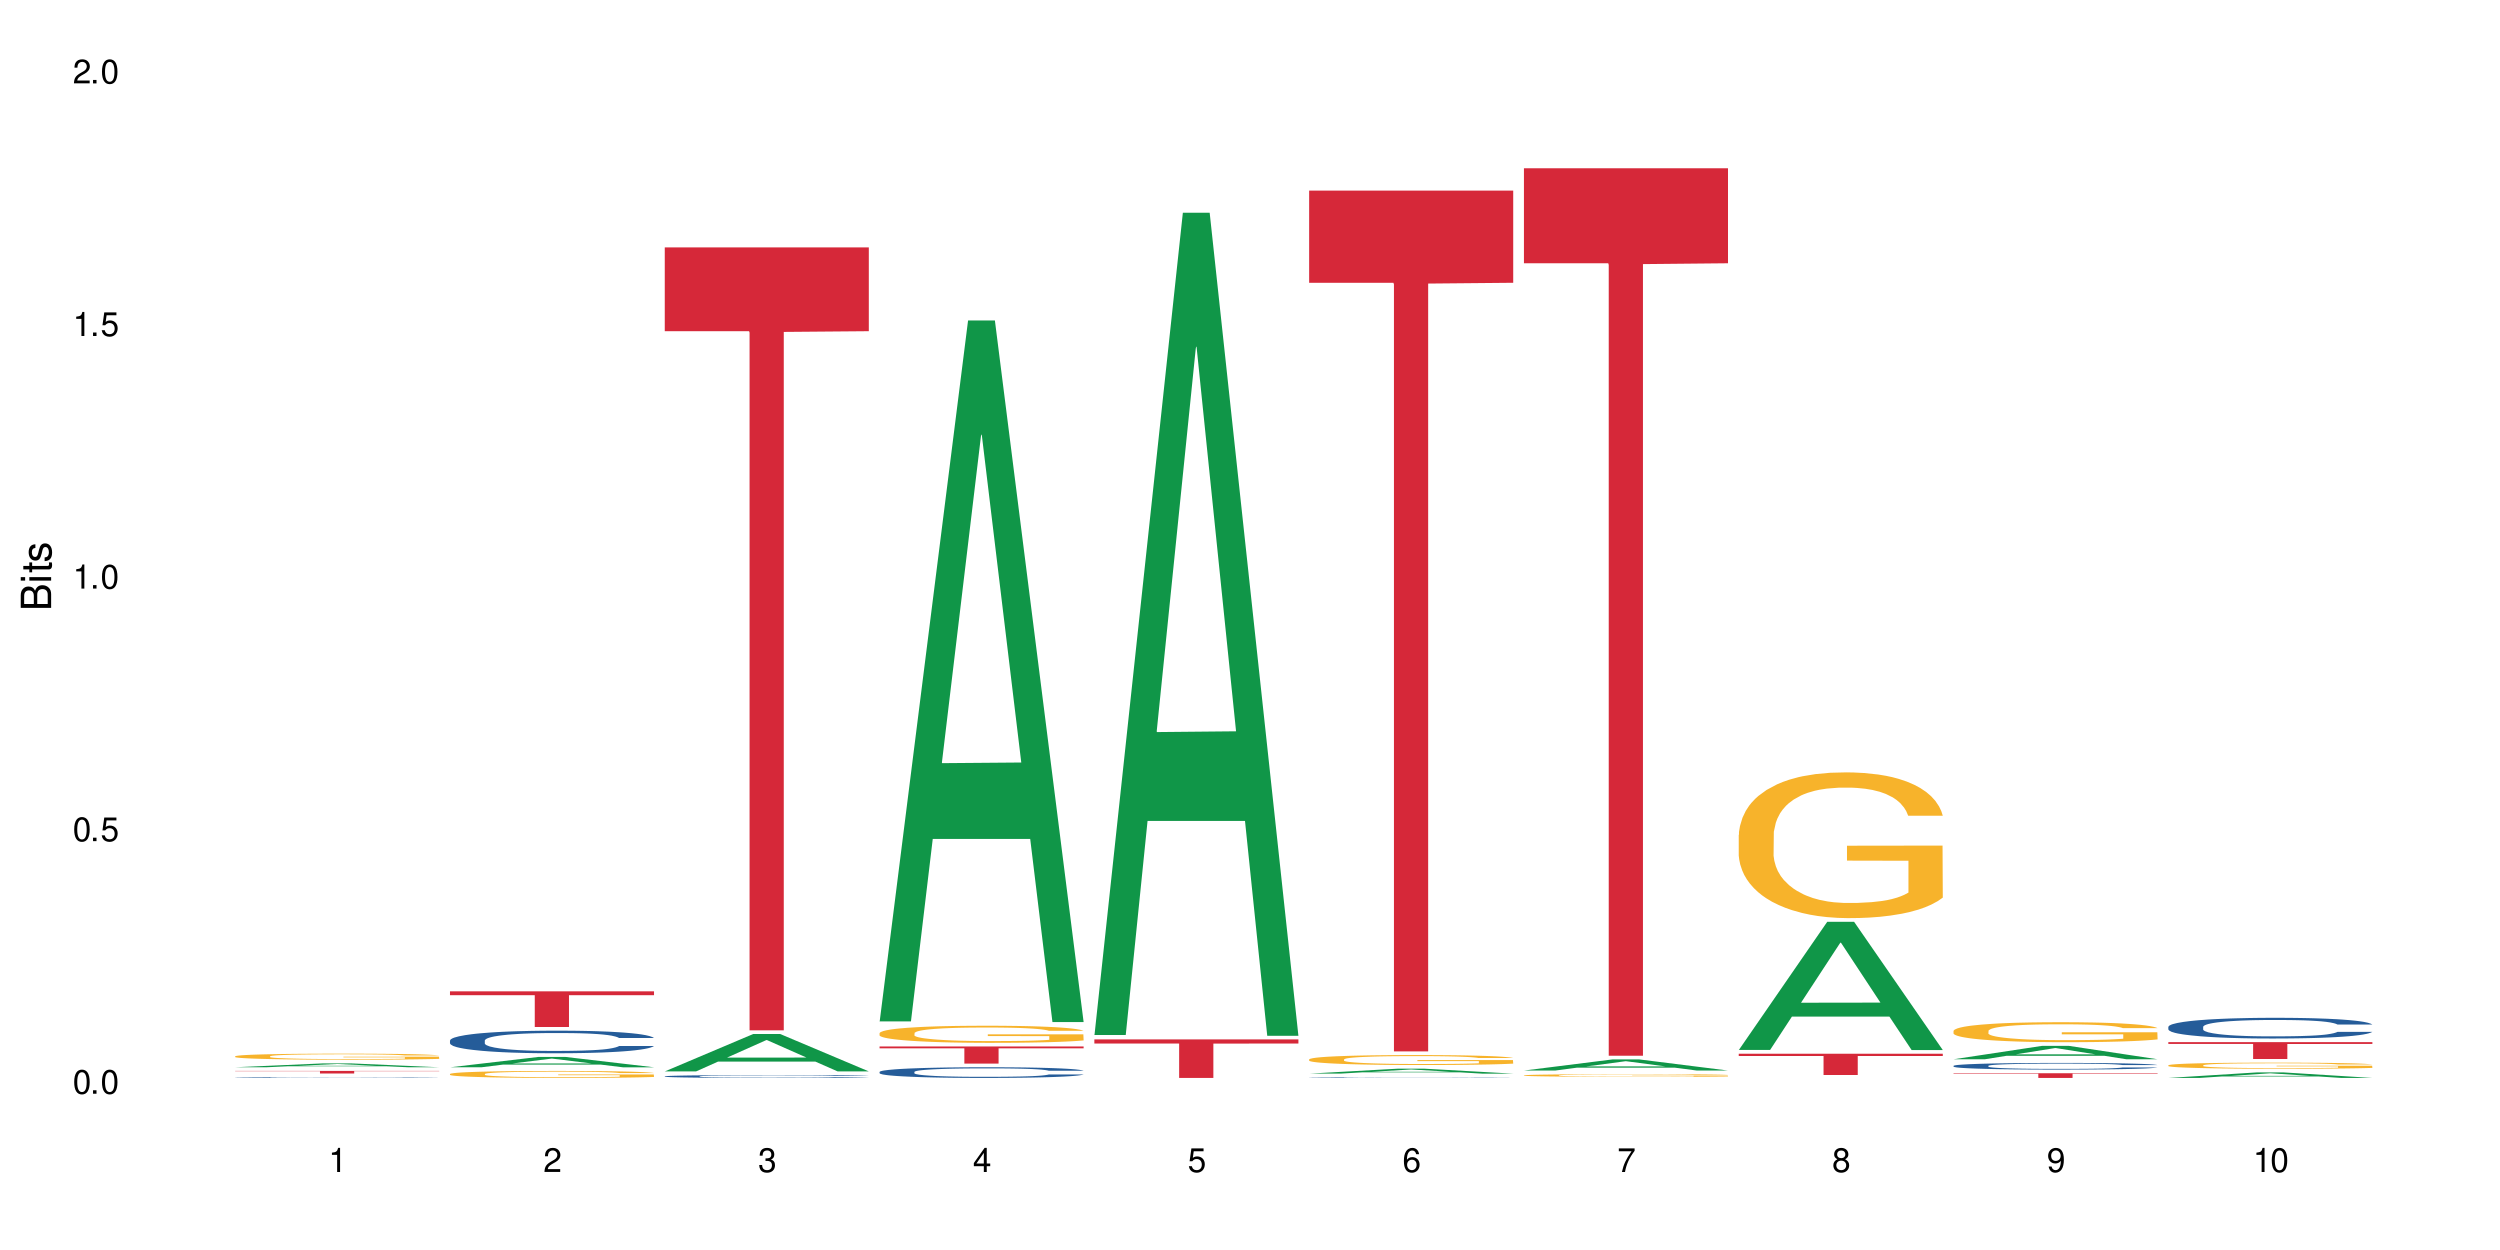 <?xml version="1.0" encoding="UTF-8"?>
<svg xmlns="http://www.w3.org/2000/svg" xmlns:xlink="http://www.w3.org/1999/xlink" width="720" height="360" viewBox="0 0 720 360">
<defs>
<g>
<g id="glyph-0-0">
</g>
<g id="glyph-0-1">
<path d="M 2.641 -6.938 C 2 -6.938 1.422 -6.656 1.078 -6.172 C 0.641 -5.562 0.406 -4.641 0.406 -3.359 C 0.406 -1.016 1.188 0.219 2.641 0.219 C 4.078 0.219 4.859 -1.016 4.859 -3.297 C 4.859 -4.641 4.656 -5.547 4.203 -6.172 C 3.844 -6.656 3.281 -6.938 2.641 -6.938 Z M 2.641 -6.188 C 3.547 -6.188 4 -5.25 4 -3.375 C 4 -1.406 3.562 -0.484 2.625 -0.484 C 1.734 -0.484 1.281 -1.438 1.281 -3.344 C 1.281 -5.25 1.734 -6.188 2.641 -6.188 Z M 2.641 -6.188 "/>
</g>
<g id="glyph-0-2">
<path d="M 1.828 -1 L 0.828 -1 L 0.828 0 L 1.828 0 Z M 1.828 -1 "/>
</g>
<g id="glyph-0-3">
<path d="M 4.562 -6.797 L 1.062 -6.797 L 0.547 -3.094 L 1.328 -3.094 C 1.719 -3.562 2.047 -3.734 2.578 -3.734 C 3.484 -3.734 4.062 -3.109 4.062 -2.094 C 4.062 -1.125 3.484 -0.531 2.578 -0.531 C 1.828 -0.531 1.375 -0.906 1.188 -1.672 L 0.328 -1.672 C 0.453 -1.109 0.547 -0.844 0.75 -0.594 C 1.125 -0.078 1.828 0.219 2.594 0.219 C 3.969 0.219 4.922 -0.781 4.922 -2.219 C 4.922 -3.562 4.031 -4.484 2.719 -4.484 C 2.25 -4.484 1.859 -4.359 1.469 -4.062 L 1.734 -5.969 L 4.562 -5.969 Z M 4.562 -6.797 "/>
</g>
<g id="glyph-0-4">
<path d="M 2.484 -4.938 L 2.484 0 L 3.328 0 L 3.328 -6.938 L 2.766 -6.938 C 2.469 -5.875 2.281 -5.734 0.984 -5.562 L 0.984 -4.938 Z M 2.484 -4.938 "/>
</g>
<g id="glyph-0-5">
<path d="M 4.859 -0.828 L 1.281 -0.828 C 1.359 -1.406 1.672 -1.781 2.5 -2.281 L 3.469 -2.828 C 4.406 -3.344 4.906 -4.062 4.906 -4.906 C 4.906 -5.484 4.672 -6.031 4.266 -6.406 C 3.859 -6.766 3.375 -6.938 2.719 -6.938 C 1.859 -6.938 1.219 -6.625 0.844 -6.031 C 0.609 -5.672 0.5 -5.234 0.484 -4.531 L 1.328 -4.531 C 1.359 -5.016 1.406 -5.281 1.531 -5.516 C 1.75 -5.938 2.188 -6.203 2.703 -6.203 C 3.469 -6.203 4.031 -5.641 4.031 -4.891 C 4.031 -4.344 3.719 -3.859 3.125 -3.516 L 2.234 -3 C 0.812 -2.172 0.406 -1.531 0.328 -0.016 L 4.859 -0.016 Z M 4.859 -0.828 "/>
</g>
<g id="glyph-0-6">
<path d="M 2.125 -3.188 L 2.578 -3.188 C 3.5 -3.188 3.984 -2.766 3.984 -1.922 C 3.984 -1.062 3.469 -0.531 2.594 -0.531 C 1.656 -0.531 1.203 -1 1.156 -2.016 L 0.312 -2.016 C 0.344 -1.453 0.438 -1.094 0.609 -0.781 C 0.953 -0.109 1.625 0.219 2.547 0.219 C 3.953 0.219 4.859 -0.625 4.859 -1.938 C 4.859 -2.828 4.516 -3.297 3.703 -3.594 C 4.344 -3.844 4.656 -4.328 4.656 -5.031 C 4.656 -6.219 3.875 -6.938 2.578 -6.938 C 1.203 -6.938 0.484 -6.172 0.453 -4.703 L 1.297 -4.703 C 1.312 -5.125 1.344 -5.359 1.453 -5.578 C 1.641 -5.969 2.062 -6.203 2.594 -6.203 C 3.344 -6.203 3.797 -5.75 3.797 -5 C 3.797 -4.516 3.609 -4.219 3.25 -4.047 C 3.016 -3.953 2.703 -3.922 2.125 -3.906 Z M 2.125 -3.188 "/>
</g>
<g id="glyph-0-7">
<path d="M 3.141 -1.672 L 3.141 0 L 3.984 0 L 3.984 -1.672 L 4.984 -1.672 L 4.984 -2.438 L 3.984 -2.438 L 3.984 -6.938 L 3.359 -6.938 L 0.266 -2.578 L 0.266 -1.672 Z M 3.141 -2.438 L 1 -2.438 L 3.141 -5.5 Z M 3.141 -2.438 "/>
</g>
<g id="glyph-0-8">
<path d="M 4.781 -5.125 C 4.609 -6.266 3.891 -6.938 2.844 -6.938 C 2.094 -6.938 1.422 -6.578 1.031 -5.953 C 0.594 -5.266 0.406 -4.422 0.406 -3.172 C 0.406 -2 0.578 -1.25 0.984 -0.641 C 1.359 -0.078 1.953 0.219 2.703 0.219 C 3.984 0.219 4.922 -0.75 4.922 -2.094 C 4.922 -3.375 4.062 -4.281 2.844 -4.281 C 2.172 -4.281 1.641 -4.031 1.281 -3.516 C 1.281 -5.234 1.828 -6.188 2.797 -6.188 C 3.391 -6.188 3.797 -5.797 3.938 -5.125 Z M 2.734 -3.531 C 3.547 -3.531 4.062 -2.953 4.062 -2.031 C 4.062 -1.156 3.484 -0.531 2.703 -0.531 C 1.922 -0.531 1.328 -1.188 1.328 -2.078 C 1.328 -2.938 1.906 -3.531 2.734 -3.531 Z M 2.734 -3.531 "/>
</g>
<g id="glyph-0-9">
<path d="M 4.984 -6.797 L 0.438 -6.797 L 0.438 -5.969 L 4.109 -5.969 C 2.5 -3.656 1.828 -2.234 1.328 0 L 2.219 0 C 2.594 -2.172 3.453 -4.047 4.984 -6.094 Z M 4.984 -6.797 "/>
</g>
<g id="glyph-0-10">
<path d="M 3.75 -3.656 C 4.469 -4.094 4.688 -4.438 4.688 -5.078 C 4.688 -6.172 3.844 -6.938 2.641 -6.938 C 1.438 -6.938 0.594 -6.172 0.594 -5.094 C 0.594 -4.438 0.812 -4.094 1.516 -3.656 C 0.734 -3.266 0.359 -2.703 0.359 -1.922 C 0.359 -0.656 1.281 0.219 2.641 0.219 C 3.984 0.219 4.922 -0.656 4.922 -1.922 C 4.922 -2.703 4.531 -3.266 3.75 -3.656 Z M 2.641 -6.188 C 3.359 -6.188 3.812 -5.75 3.812 -5.062 C 3.812 -4.406 3.344 -3.984 2.641 -3.984 C 1.922 -3.984 1.453 -4.406 1.453 -5.078 C 1.453 -5.75 1.922 -6.188 2.641 -6.188 Z M 2.641 -3.266 C 3.484 -3.266 4.062 -2.719 4.062 -1.906 C 4.062 -1.078 3.484 -0.531 2.625 -0.531 C 1.797 -0.531 1.219 -1.094 1.219 -1.906 C 1.219 -2.719 1.781 -3.266 2.641 -3.266 Z M 2.641 -3.266 "/>
</g>
<g id="glyph-0-11">
<path d="M 0.516 -1.578 C 0.672 -0.453 1.406 0.219 2.438 0.219 C 3.188 0.219 3.859 -0.141 4.266 -0.766 C 4.688 -1.453 4.891 -2.297 4.891 -3.547 C 4.891 -4.719 4.703 -5.453 4.312 -6.078 C 3.938 -6.641 3.344 -6.938 2.594 -6.938 C 1.297 -6.938 0.359 -5.969 0.359 -4.625 C 0.359 -3.344 1.234 -2.453 2.453 -2.453 C 3.094 -2.453 3.578 -2.672 4.016 -3.203 C 4 -1.484 3.469 -0.531 2.5 -0.531 C 1.906 -0.531 1.484 -0.906 1.359 -1.578 Z M 2.578 -6.203 C 3.375 -6.203 3.969 -5.531 3.969 -4.641 C 3.969 -3.797 3.391 -3.188 2.547 -3.188 C 1.734 -3.188 1.234 -3.766 1.234 -4.688 C 1.234 -5.562 1.797 -6.203 2.578 -6.203 Z M 2.578 -6.203 "/>
</g>
<g id="glyph-1-0">
</g>
<g id="glyph-1-1">
<path d="M 0 -0.953 L 0 -4.891 C 0 -5.719 -0.234 -6.344 -0.734 -6.797 C -1.188 -7.234 -1.812 -7.469 -2.5 -7.469 C -3.547 -7.469 -4.188 -7 -4.625 -5.875 C -4.984 -6.688 -5.625 -7.094 -6.531 -7.094 C -7.172 -7.094 -7.734 -6.859 -8.141 -6.391 C -8.562 -5.922 -8.75 -5.344 -8.75 -4.5 L -8.75 -0.953 Z M -4.984 -2.062 L -7.766 -2.062 L -7.766 -4.219 C -7.766 -4.844 -7.688 -5.203 -7.453 -5.5 C -7.219 -5.812 -6.859 -5.969 -6.375 -5.969 C -5.891 -5.969 -5.531 -5.812 -5.297 -5.5 C -5.062 -5.203 -4.984 -4.844 -4.984 -4.219 Z M -0.984 -2.062 L -4 -2.062 L -4 -4.781 C -4 -5.766 -3.438 -6.359 -2.484 -6.359 C -1.547 -6.359 -0.984 -5.766 -0.984 -4.781 Z M -0.984 -2.062 "/>
</g>
<g id="glyph-1-2">
<path d="M -6.281 -1.797 L -6.281 -0.797 L 0 -0.797 L 0 -1.797 Z M -8.75 -1.797 L -8.75 -0.797 L -7.484 -0.797 L -7.484 -1.797 Z M -8.75 -1.797 "/>
</g>
<g id="glyph-1-3">
<path d="M -6.281 -3.047 L -6.281 -2.016 L -8.016 -2.016 L -8.016 -1.016 L -6.281 -1.016 L -6.281 -0.172 L -5.469 -0.172 L -5.469 -1.016 L -0.719 -1.016 C -0.078 -1.016 0.281 -1.453 0.281 -2.234 C 0.281 -2.5 0.25 -2.719 0.188 -3.047 L -0.641 -3.047 C -0.609 -2.906 -0.594 -2.766 -0.594 -2.562 C -0.594 -2.141 -0.719 -2.016 -1.156 -2.016 L -5.469 -2.016 L -5.469 -3.047 Z M -6.281 -3.047 "/>
</g>
<g id="glyph-1-4">
<path d="M -4.531 -5.25 C -5.766 -5.25 -6.469 -4.422 -6.469 -2.969 C -6.469 -1.516 -5.719 -0.562 -4.547 -0.562 C -3.562 -0.562 -3.094 -1.062 -2.734 -2.562 L -2.516 -3.484 C -2.344 -4.188 -2.094 -4.469 -1.641 -4.469 C -1.047 -4.469 -0.641 -3.875 -0.641 -3 C -0.641 -2.453 -0.797 -2 -1.062 -1.75 C -1.25 -1.594 -1.422 -1.531 -1.875 -1.469 L -1.875 -0.406 C -0.422 -0.453 0.281 -1.266 0.281 -2.922 C 0.281 -4.5 -0.5 -5.516 -1.719 -5.516 C -2.656 -5.516 -3.172 -4.984 -3.469 -3.734 L -3.703 -2.766 C -3.891 -1.953 -4.156 -1.609 -4.594 -1.609 C -5.188 -1.609 -5.547 -2.125 -5.547 -2.938 C -5.547 -3.75 -5.203 -4.172 -4.531 -4.203 Z M -4.531 -5.25 "/>
</g>
</g>
</defs>
<rect x="-72" y="-36" width="864" height="432" fill="rgb(100%, 100%, 100%)" fill-opacity="1"/>
<path fill-rule="nonzero" fill="rgb(6.275%, 58.824%, 28.235%)" fill-opacity="1" d="M 67.73 307.371 L 67.793 307.367 L 93.223 306.25 L 100.945 306.25 L 126.5 307.371 L 117.52 307.371 L 111.117 307.078 L 83.051 307.078 L 76.773 307.371 L 67.73 307.371 L 85.75 306.957 L 108.543 306.957 L 97.176 306.434 L 97.051 306.43 L 96.926 306.434 L 85.688 306.957 L 85.75 306.957 Z M 67.73 307.371 "/>
<path fill-rule="nonzero" fill="rgb(14.51%, 36.078%, 60%)" fill-opacity="1" d="M 67.73 310.316 L 67.801 310.316 L 67.801 310.312 L 68.02 310.305 L 68.52 310.293 L 69.02 310.289 L 70.312 310.277 L 72.102 310.266 L 73.965 310.254 L 75.328 310.25 L 76.547 310.246 L 79.34 310.238 L 81.133 310.234 L 83.066 310.23 L 85.434 310.227 L 87.152 310.227 L 91.023 310.223 L 93.891 310.219 L 103.781 310.219 L 105.859 310.223 L 108.152 310.223 L 110.086 310.227 L 113.457 310.23 L 116.465 310.234 L 117.828 310.238 L 119.977 310.246 L 121.625 310.25 L 122.773 310.258 L 124.062 310.266 L 125.207 310.273 L 126.07 310.285 L 126.5 310.293 L 116.465 310.293 L 115.965 310.285 L 115.391 310.277 L 114.316 310.27 L 113.238 310.262 L 111.734 310.258 L 110.375 310.254 L 108.512 310.25 L 106.863 310.246 L 105.141 310.246 L 103.492 310.242 L 95.324 310.242 L 92.527 310.246 L 91.023 310.246 L 88.871 310.25 L 87.367 310.25 L 85.578 310.258 L 84.359 310.258 L 82.852 310.266 L 81.777 310.27 L 80.559 310.277 L 79.844 310.281 L 79.199 310.289 L 78.625 310.293 L 78.195 310.301 L 77.906 310.309 L 77.766 310.316 L 77.766 310.348 L 77.906 310.355 L 78.266 310.363 L 79.199 310.375 L 80.559 310.387 L 82.137 310.395 L 83.641 310.402 L 84.5 310.406 L 85.648 310.41 L 87.441 310.414 L 90.02 310.418 L 91.523 310.418 L 93.816 310.422 L 102.133 310.422 L 103.996 310.418 L 105.93 310.418 L 108.582 310.414 L 110.23 310.41 L 111.664 310.406 L 112.738 310.402 L 113.457 310.398 L 114.531 310.395 L 115.391 310.387 L 116.035 310.379 L 116.465 310.371 L 126.5 310.371 L 126.07 310.379 L 125.422 310.387 L 124.777 310.395 L 123.777 310.402 L 122.629 310.406 L 120.98 310.414 L 119.617 310.418 L 117.828 310.426 L 116.18 310.43 L 114.387 310.434 L 111.734 310.438 L 110.016 310.438 L 108.152 310.441 L 103.137 310.441 L 100.125 310.445 L 94.32 310.445 L 92.098 310.441 L 89.16 310.441 L 85.504 310.438 L 82.852 310.434 L 80.773 310.43 L 78.984 310.426 L 76.977 310.422 L 74.395 310.41 L 72.82 310.402 L 71.746 310.398 L 70.527 310.391 L 69.664 310.383 L 68.664 310.371 L 67.945 310.355 L 67.73 310.344 Z M 67.73 310.316 "/>
<path fill-rule="nonzero" fill="rgb(96.863%, 70.196%, 16.863%)" fill-opacity="1" d="M 67.73 304.199 L 67.801 304.199 L 67.801 304.168 L 68.09 304.098 L 68.805 303.996 L 69.738 303.914 L 70.742 303.852 L 71.387 303.82 L 72.461 303.77 L 73.395 303.734 L 75.758 303.664 L 78.77 303.598 L 80.418 303.57 L 82.281 303.543 L 84.93 303.512 L 86.148 303.5 L 89.875 303.477 L 94.105 303.461 L 98.762 303.453 L 100.914 303.457 L 103.852 303.461 L 107.863 303.48 L 110.16 303.496 L 111.949 303.512 L 113.812 303.531 L 116.105 303.562 L 118.258 303.602 L 119.977 303.641 L 121.695 303.688 L 123.129 303.738 L 124.348 303.797 L 125.422 303.863 L 126.07 303.918 L 126.5 303.973 L 116.535 303.973 L 115.965 303.918 L 115.32 303.875 L 114.242 303.82 L 113.168 303.785 L 112.094 303.754 L 110.086 303.711 L 108.367 303.688 L 106.215 303.664 L 104.137 303.648 L 101.773 303.641 L 100.34 303.637 L 96.543 303.637 L 93.102 303.648 L 91.094 303.66 L 89.66 303.676 L 87.656 303.699 L 86.438 303.719 L 85.719 303.73 L 83.57 303.777 L 82.137 303.824 L 81.348 303.855 L 80.344 303.902 L 79.629 303.945 L 78.84 304.008 L 78.41 304.055 L 77.836 304.164 L 77.766 304.449 L 77.98 304.512 L 78.41 304.574 L 78.984 304.633 L 79.844 304.695 L 80.703 304.738 L 82.207 304.801 L 83.496 304.844 L 84.5 304.871 L 86.438 304.914 L 87.227 304.926 L 89.09 304.957 L 91.023 304.98 L 93.387 304.996 L 95.18 305.008 L 98.047 305.016 L 101.703 305.016 L 106 305.004 L 108.727 304.992 L 110.59 304.98 L 111.809 304.969 L 113.312 304.953 L 114.387 304.938 L 115.391 304.918 L 116.609 304.891 L 116.609 304.512 L 98.906 304.508 L 98.906 304.332 L 126.426 304.328 L 126.5 304.953 L 124.992 304.996 L 123.129 305.035 L 121.34 305.066 L 119.477 305.094 L 116.824 305.125 L 114.672 305.145 L 111.375 305.168 L 108.367 305.18 L 105.215 305.191 L 102.418 305.195 L 99.121 305.195 L 96.184 305.191 L 93.031 305.184 L 90.52 305.172 L 88.227 305.156 L 85.934 305.133 L 83.066 305.102 L 81.203 305.074 L 79.27 305.039 L 77.336 305 L 75.613 304.957 L 74.469 304.926 L 73.32 304.887 L 72.102 304.84 L 70.957 304.785 L 70.098 304.734 L 69.309 304.68 L 68.734 304.629 L 68.16 304.555 L 67.875 304.5 L 67.73 304.449 Z M 67.73 304.199 "/>
<path fill-rule="nonzero" fill="rgb(83.922%, 15.686%, 22.353%)" fill-opacity="1" d="M 67.73 308.422 L 126.5 308.422 L 126.5 308.504 L 102.008 308.504 L 102.008 309.168 L 92.152 309.168 L 92.152 308.504 L 67.73 308.504 Z M 67.73 308.422 "/>
<path fill-rule="nonzero" fill="rgb(6.275%, 58.824%, 28.235%)" fill-opacity="1" d="M 129.594 307.379 L 129.656 307.379 L 155.082 304.395 L 162.805 304.395 L 188.359 307.383 L 179.383 307.383 L 172.977 306.602 L 144.91 306.602 L 138.633 307.379 L 129.594 307.379 L 147.613 306.281 L 170.402 306.277 L 159.039 304.883 L 158.914 304.879 L 158.789 304.887 L 147.547 306.277 L 147.613 306.281 Z M 129.594 307.379 "/>
<path fill-rule="nonzero" fill="rgb(14.51%, 36.078%, 60%)" fill-opacity="1" d="M 129.594 299.668 L 129.664 299.66 L 129.664 299.52 L 129.879 299.293 L 130.379 299.008 L 130.883 298.812 L 132.172 298.461 L 133.965 298.121 L 135.828 297.859 L 137.188 297.703 L 138.406 297.586 L 141.203 297.367 L 142.992 297.254 L 144.93 297.152 L 147.293 297.051 L 149.016 296.992 L 152.883 296.898 L 155.75 296.855 L 157.973 296.836 L 162.773 296.836 L 165.641 296.859 L 167.719 296.891 L 170.012 296.938 L 171.949 296.992 L 175.316 297.121 L 178.324 297.289 L 179.688 297.383 L 181.836 297.566 L 183.484 297.746 L 184.633 297.902 L 185.922 298.121 L 187.07 298.391 L 187.93 298.691 L 188.359 298.949 L 178.324 298.949 L 177.824 298.711 L 177.25 298.527 L 176.176 298.281 L 175.102 298.109 L 173.598 297.938 L 172.234 297.824 L 170.371 297.711 L 168.723 297.641 L 167.004 297.586 L 165.355 297.551 L 162.199 297.516 L 158.547 297.516 L 157.184 297.527 L 154.391 297.574 L 152.883 297.617 L 150.734 297.699 L 149.23 297.777 L 147.438 297.895 L 146.219 297.996 L 144.715 298.152 L 143.641 298.289 L 142.422 298.484 L 141.703 298.633 L 141.059 298.801 L 140.484 298.996 L 140.055 299.203 L 139.77 299.422 L 139.625 299.637 L 139.625 300.559 L 139.77 300.773 L 140.129 301.023 L 141.059 301.387 L 142.422 301.699 L 143.996 301.949 L 145.504 302.129 L 146.363 302.211 L 147.508 302.305 L 149.301 302.426 L 151.879 302.543 L 153.387 302.594 L 155.68 302.641 L 158.043 302.664 L 161.199 302.664 L 163.992 302.641 L 165.855 302.609 L 167.789 302.562 L 170.441 302.461 L 172.09 302.367 L 173.523 302.254 L 174.598 302.141 L 175.316 302.043 L 176.391 301.859 L 177.25 301.66 L 177.895 301.449 L 178.324 301.25 L 188.359 301.25 L 187.93 301.484 L 187.285 301.719 L 186.641 301.891 L 185.637 302.098 L 184.488 302.281 L 182.84 302.492 L 181.48 302.629 L 179.688 302.777 L 178.039 302.891 L 176.246 302.988 L 173.598 303.109 L 171.875 303.168 L 170.012 303.223 L 167.789 303.27 L 164.996 303.312 L 161.984 303.336 L 159.191 303.34 L 156.18 303.328 L 153.957 303.305 L 151.02 303.25 L 147.367 303.145 L 144.715 303.031 L 142.637 302.918 L 140.844 302.801 L 138.836 302.641 L 136.258 302.379 L 134.68 302.176 L 133.605 302.008 L 132.387 301.777 L 131.527 301.57 L 130.523 301.238 L 129.809 300.812 L 129.594 300.488 Z M 129.594 299.668 "/>
<path fill-rule="nonzero" fill="rgb(96.863%, 70.196%, 16.863%)" fill-opacity="1" d="M 129.594 309.297 L 129.664 309.293 L 129.664 309.258 L 129.949 309.176 L 130.668 309.062 L 131.598 308.969 L 132.602 308.895 L 133.246 308.855 L 134.32 308.801 L 135.254 308.762 L 137.617 308.676 L 140.629 308.602 L 142.277 308.566 L 144.141 308.535 L 146.793 308.5 L 148.012 308.488 L 151.738 308.457 L 155.965 308.441 L 160.625 308.434 L 162.773 308.438 L 165.711 308.445 L 169.727 308.465 L 172.02 308.484 L 173.812 308.5 L 175.676 308.523 L 177.969 308.562 L 180.117 308.605 L 181.836 308.648 L 183.559 308.703 L 184.992 308.762 L 186.211 308.828 L 187.285 308.906 L 187.93 308.969 L 188.359 309.035 L 178.398 309.035 L 177.824 308.969 L 177.18 308.918 L 176.105 308.859 L 175.031 308.816 L 173.953 308.781 L 171.949 308.73 L 170.227 308.703 L 168.078 308.676 L 166 308.66 L 163.633 308.648 L 162.199 308.645 L 158.402 308.645 L 154.961 308.66 L 152.957 308.672 L 151.523 308.688 L 149.516 308.715 L 148.297 308.738 L 147.582 308.754 L 145.43 308.809 L 143.996 308.859 L 143.207 308.895 L 142.207 308.949 L 141.488 309 L 140.699 309.074 L 140.27 309.129 L 139.695 309.254 L 139.625 309.582 L 139.84 309.652 L 140.27 309.73 L 140.844 309.793 L 141.703 309.863 L 142.562 309.918 L 144.07 309.988 L 145.359 310.035 L 146.363 310.066 L 148.297 310.117 L 149.086 310.133 L 150.949 310.168 L 152.883 310.191 L 155.25 310.215 L 157.039 310.227 L 159.906 310.234 L 163.562 310.234 L 167.863 310.223 L 170.586 310.211 L 172.449 310.195 L 173.668 310.184 L 175.172 310.16 L 176.246 310.145 L 177.25 310.125 L 178.469 310.094 L 178.469 309.652 L 160.766 309.652 L 160.766 309.445 L 188.289 309.445 L 188.359 310.16 L 186.855 310.211 L 184.992 310.258 L 183.199 310.297 L 181.336 310.328 L 178.684 310.363 L 176.535 310.383 L 173.238 310.41 L 170.227 310.426 L 167.074 310.438 L 164.277 310.441 L 160.984 310.445 L 158.043 310.441 L 154.891 310.43 L 152.383 310.414 L 150.09 310.395 L 147.797 310.371 L 144.93 310.336 L 143.066 310.305 L 141.129 310.266 L 139.195 310.219 L 137.477 310.168 L 136.328 310.129 L 135.184 310.086 L 133.965 310.031 L 132.816 309.969 L 131.957 309.91 L 131.168 309.848 L 130.594 309.789 L 130.023 309.703 L 129.734 309.641 L 129.594 309.582 Z M 129.594 309.297 "/>
<path fill-rule="nonzero" fill="rgb(83.922%, 15.686%, 22.353%)" fill-opacity="1" d="M 129.594 285.508 L 188.359 285.508 L 188.359 286.609 L 163.867 286.617 L 163.867 295.785 L 154.012 295.785 L 154.012 286.629 L 153.871 286.609 L 129.594 286.609 Z M 129.594 285.508 "/>
<path fill-rule="nonzero" fill="rgb(6.275%, 58.824%, 28.235%)" fill-opacity="1" d="M 191.453 308.555 L 191.516 308.547 L 216.945 297.785 L 224.668 297.785 L 250.219 308.566 L 241.242 308.566 L 234.84 305.75 L 206.773 305.75 L 200.492 308.555 L 191.453 308.555 L 209.473 304.586 L 232.266 304.578 L 220.898 299.547 L 220.773 299.535 L 220.648 299.566 L 209.41 304.578 L 209.473 304.586 Z M 191.453 308.555 "/>
<path fill-rule="nonzero" fill="rgb(14.51%, 36.078%, 60%)" fill-opacity="1" d="M 191.453 309.977 L 191.523 309.977 L 191.523 309.957 L 191.738 309.93 L 192.242 309.895 L 192.742 309.867 L 194.031 309.824 L 195.824 309.781 L 197.688 309.746 L 199.051 309.727 L 200.27 309.715 L 203.062 309.684 L 204.855 309.672 L 206.789 309.656 L 209.156 309.645 L 210.875 309.637 L 214.746 309.625 L 217.613 309.621 L 219.832 309.617 L 224.637 309.617 L 227.5 309.621 L 229.582 309.625 L 231.875 309.629 L 233.809 309.637 L 237.176 309.652 L 240.188 309.676 L 241.547 309.688 L 243.699 309.711 L 245.348 309.734 L 246.492 309.754 L 247.785 309.781 L 248.93 309.816 L 249.789 309.855 L 250.219 309.887 L 240.188 309.887 L 239.684 309.855 L 239.113 309.832 L 238.035 309.801 L 236.961 309.781 L 235.457 309.758 L 234.094 309.742 L 232.23 309.73 L 230.582 309.719 L 228.863 309.715 L 227.215 309.707 L 224.062 309.703 L 220.406 309.703 L 219.043 309.707 L 216.25 309.711 L 214.746 309.719 L 212.594 309.727 L 211.09 309.738 L 209.297 309.754 L 208.078 309.766 L 206.574 309.785 L 205.5 309.801 L 204.281 309.828 L 203.566 309.848 L 202.918 309.867 L 202.348 309.891 L 201.918 309.918 L 201.629 309.945 L 201.484 309.973 L 201.484 310.09 L 201.629 310.117 L 201.988 310.148 L 202.918 310.195 L 204.281 310.234 L 205.859 310.266 L 207.363 310.289 L 208.223 310.301 L 209.371 310.312 L 211.16 310.328 L 213.742 310.344 L 215.246 310.348 L 217.539 310.355 L 219.906 310.359 L 223.059 310.359 L 225.852 310.355 L 227.715 310.352 L 229.652 310.344 L 232.305 310.332 L 233.953 310.32 L 235.387 310.305 L 236.461 310.293 L 237.176 310.281 L 238.254 310.258 L 239.113 310.23 L 239.758 310.203 L 240.188 310.18 L 250.219 310.18 L 249.789 310.207 L 249.145 310.238 L 248.5 310.262 L 247.496 310.285 L 246.352 310.309 L 244.703 310.336 L 243.34 310.355 L 241.547 310.371 L 239.898 310.387 L 238.109 310.398 L 235.457 310.414 L 233.738 310.422 L 231.875 310.43 L 229.652 310.434 L 226.855 310.441 L 223.848 310.445 L 221.051 310.445 L 218.043 310.441 L 215.82 310.441 L 212.883 310.434 L 209.227 310.418 L 206.574 310.406 L 204.496 310.391 L 202.703 310.375 L 200.699 310.355 L 198.117 310.32 L 196.543 310.297 L 195.465 310.273 L 194.246 310.246 L 193.387 310.219 L 192.383 310.176 L 191.668 310.125 L 191.453 310.082 Z M 191.453 309.977 "/>
<path fill-rule="nonzero" fill="rgb(83.922%, 15.686%, 22.353%)" fill-opacity="1" d="M 191.453 71.246 L 250.219 71.246 L 250.219 95.383 L 225.727 95.594 L 225.727 296.73 L 215.875 296.73 L 215.875 95.805 L 215.73 95.383 L 191.453 95.383 Z M 191.453 71.246 "/>
<path fill-rule="nonzero" fill="rgb(6.275%, 58.824%, 28.235%)" fill-opacity="1" d="M 253.312 294.168 L 253.375 293.98 L 278.805 92.285 L 286.527 92.285 L 312.082 294.359 L 303.102 294.359 L 296.699 241.609 L 268.633 241.609 L 262.355 294.168 L 253.312 294.168 L 271.332 219.789 L 294.125 219.602 L 282.762 125.301 L 282.633 125.109 L 282.508 125.68 L 271.27 219.602 L 271.332 219.789 Z M 253.312 294.168 "/>
<path fill-rule="nonzero" fill="rgb(14.51%, 36.078%, 60%)" fill-opacity="1" d="M 253.312 308.707 L 253.387 308.703 L 253.387 308.637 L 253.602 308.531 L 254.102 308.395 L 254.605 308.305 L 255.895 308.137 L 257.684 307.977 L 259.547 307.852 L 260.91 307.781 L 262.129 307.723 L 264.922 307.621 L 266.715 307.566 L 268.652 307.52 L 271.016 307.473 L 272.734 307.441 L 276.605 307.398 L 279.473 307.379 L 281.695 307.371 L 286.496 307.371 L 289.363 307.383 L 291.441 307.395 L 293.734 307.418 L 295.668 307.441 L 299.039 307.504 L 302.047 307.582 L 303.41 307.629 L 305.559 307.715 L 307.207 307.801 L 308.355 307.871 L 309.645 307.977 L 310.793 308.102 L 311.652 308.246 L 312.082 308.367 L 302.047 308.367 L 301.547 308.254 L 300.973 308.168 L 299.898 308.051 L 298.824 307.973 L 297.316 307.891 L 295.957 307.836 L 294.094 307.781 L 292.445 307.75 L 290.723 307.723 L 289.074 307.707 L 285.922 307.691 L 282.266 307.691 L 280.906 307.695 L 278.109 307.719 L 276.605 307.738 L 274.457 307.777 L 272.949 307.812 L 271.16 307.871 L 269.941 307.918 L 268.434 307.992 L 267.359 308.055 L 266.141 308.148 L 265.426 308.219 L 264.781 308.297 L 264.207 308.391 L 263.777 308.488 L 263.492 308.594 L 263.348 308.695 L 263.348 309.129 L 263.492 309.23 L 263.848 309.348 L 264.781 309.52 L 266.141 309.668 L 267.719 309.785 L 269.223 309.871 L 270.082 309.91 L 271.23 309.957 L 273.023 310.012 L 275.602 310.066 L 277.105 310.09 L 279.402 310.113 L 281.766 310.125 L 284.918 310.125 L 287.715 310.113 L 289.578 310.098 L 291.512 310.074 L 294.164 310.027 L 295.812 309.984 L 297.246 309.93 L 298.32 309.875 L 299.039 309.832 L 300.113 309.746 L 300.973 309.648 L 301.617 309.551 L 302.047 309.453 L 312.082 309.453 L 311.652 309.566 L 311.008 309.676 L 310.363 309.758 L 309.359 309.855 L 308.211 309.945 L 306.562 310.043 L 305.203 310.105 L 303.41 310.176 L 301.762 310.23 L 299.969 310.277 L 297.316 310.336 L 295.598 310.363 L 293.734 310.387 L 291.512 310.41 L 288.719 310.43 L 285.707 310.441 L 282.914 310.445 L 279.902 310.438 L 277.68 310.426 L 274.742 310.402 L 271.086 310.352 L 268.434 310.297 L 266.355 310.246 L 264.566 310.188 L 262.559 310.113 L 259.98 309.988 L 258.402 309.895 L 257.328 309.816 L 256.109 309.707 L 255.25 309.605 L 254.246 309.449 L 253.527 309.25 L 253.312 309.094 Z M 253.312 308.707 "/>
<path fill-rule="nonzero" fill="rgb(96.863%, 70.196%, 16.863%)" fill-opacity="1" d="M 253.312 297.523 L 253.387 297.516 L 253.387 297.426 L 253.672 297.223 L 254.387 296.945 L 255.32 296.715 L 256.324 296.535 L 256.969 296.441 L 258.043 296.305 L 258.977 296.207 L 261.34 296.004 L 264.352 295.816 L 266 295.734 L 267.863 295.66 L 270.516 295.574 L 271.73 295.543 L 275.461 295.469 L 279.688 295.426 L 284.348 295.41 L 286.496 295.414 L 289.434 295.434 L 293.449 295.484 L 295.742 295.527 L 297.531 295.574 L 299.395 295.633 L 301.691 295.723 L 303.84 295.828 L 305.559 295.938 L 307.281 296.074 L 308.715 296.215 L 309.93 296.375 L 311.008 296.562 L 311.652 296.719 L 312.082 296.879 L 302.121 296.879 L 301.547 296.719 L 300.902 296.598 L 299.824 296.449 L 298.75 296.344 L 297.676 296.258 L 295.668 296.141 L 293.949 296.066 L 291.801 296.004 L 289.723 295.965 L 287.355 295.938 L 285.922 295.93 L 282.125 295.93 L 278.684 295.961 L 276.676 295.996 L 275.242 296.031 L 273.238 296.102 L 272.02 296.152 L 271.301 296.191 L 269.152 296.328 L 267.719 296.457 L 266.93 296.539 L 265.926 296.676 L 265.211 296.797 L 264.422 296.977 L 263.992 297.113 L 263.418 297.418 L 263.348 298.227 L 263.562 298.398 L 263.992 298.582 L 264.566 298.746 L 265.426 298.918 L 266.285 299.047 L 267.789 299.223 L 269.082 299.34 L 270.082 299.414 L 272.02 299.539 L 272.809 299.578 L 274.672 299.66 L 276.605 299.723 L 278.973 299.777 L 280.762 299.805 L 283.629 299.824 L 287.285 299.824 L 291.586 299.797 L 294.309 299.762 L 296.172 299.727 L 297.391 299.695 L 298.895 299.645 L 299.969 299.602 L 300.973 299.551 L 302.191 299.473 L 302.191 298.398 L 284.488 298.395 L 284.488 297.891 L 312.008 297.887 L 312.082 299.645 L 310.578 299.766 L 308.715 299.883 L 306.922 299.973 L 305.059 300.051 L 302.406 300.137 L 300.258 300.191 L 296.961 300.254 L 293.949 300.293 L 290.797 300.32 L 288 300.332 L 284.703 300.34 L 281.766 300.328 L 278.613 300.301 L 276.105 300.266 L 273.812 300.223 L 271.516 300.164 L 268.652 300.07 L 266.789 299.992 L 264.852 299.898 L 262.918 299.785 L 261.195 299.664 L 260.051 299.57 L 258.902 299.461 L 257.684 299.324 L 256.539 299.172 L 255.68 299.035 L 254.891 298.875 L 254.316 298.727 L 253.742 298.523 L 253.457 298.363 L 253.312 298.223 Z M 253.312 297.523 "/>
<path fill-rule="nonzero" fill="rgb(83.922%, 15.686%, 22.353%)" fill-opacity="1" d="M 253.312 301.391 L 312.082 301.391 L 312.082 301.918 L 287.59 301.922 L 287.59 306.316 L 277.734 306.316 L 277.734 301.926 L 277.594 301.918 L 253.312 301.918 Z M 253.312 301.391 "/>
<path fill-rule="nonzero" fill="rgb(6.275%, 58.824%, 28.235%)" fill-opacity="1" d="M 315.176 298.082 L 315.238 297.859 L 340.664 61.273 L 348.387 61.273 L 373.941 298.305 L 364.965 298.305 L 358.559 236.43 L 330.496 236.43 L 324.215 298.082 L 315.176 298.082 L 333.195 210.836 L 355.984 210.613 L 344.621 100 L 344.496 99.777 L 344.371 100.445 L 333.133 210.613 L 333.195 210.836 Z M 315.176 298.082 "/>
<path fill-rule="nonzero" fill="rgb(83.922%, 15.686%, 22.353%)" fill-opacity="1" d="M 315.176 299.355 L 373.941 299.355 L 373.941 300.543 L 349.449 300.551 L 349.449 310.445 L 339.594 310.445 L 339.594 300.562 L 339.453 300.543 L 315.176 300.543 Z M 315.176 299.355 "/>
<path fill-rule="nonzero" fill="rgb(6.275%, 58.824%, 28.235%)" fill-opacity="1" d="M 377.035 309.203 L 377.098 309.203 L 402.527 307.781 L 410.25 307.781 L 435.805 309.207 L 426.824 309.207 L 420.422 308.832 L 392.355 308.832 L 386.078 309.203 L 377.035 309.203 L 395.055 308.68 L 417.848 308.68 L 406.48 308.012 L 406.355 308.012 L 406.23 308.016 L 394.992 308.68 L 395.055 308.68 Z M 377.035 309.203 "/>
<path fill-rule="nonzero" fill="rgb(14.51%, 36.078%, 60%)" fill-opacity="1" d="M 377.035 310.34 L 377.105 310.34 L 377.105 310.336 L 377.32 310.328 L 377.824 310.32 L 378.324 310.312 L 379.617 310.305 L 381.406 310.293 L 383.27 310.285 L 384.633 310.281 L 385.852 310.277 L 388.645 310.273 L 390.438 310.27 L 392.371 310.266 L 394.738 310.266 L 396.457 310.262 L 400.328 310.258 L 415.164 310.258 L 417.457 310.262 L 419.391 310.262 L 422.758 310.266 L 425.77 310.27 L 427.133 310.273 L 429.281 310.277 L 430.93 310.285 L 432.078 310.289 L 433.367 310.293 L 434.512 310.301 L 435.375 310.312 L 435.805 310.316 L 425.77 310.316 L 425.27 310.312 L 424.695 310.305 L 423.621 310.301 L 422.543 310.293 L 421.039 310.289 L 419.68 310.285 L 417.816 310.281 L 416.168 310.281 L 414.445 310.277 L 401.832 310.277 L 400.328 310.281 L 398.176 310.281 L 396.672 310.285 L 394.879 310.289 L 393.664 310.289 L 392.156 310.297 L 391.082 310.301 L 389.863 310.305 L 389.148 310.309 L 388.504 310.312 L 387.93 310.32 L 387.5 310.324 L 387.211 310.332 L 387.07 310.34 L 387.07 310.363 L 387.211 310.371 L 387.57 310.379 L 388.504 310.387 L 389.863 310.398 L 391.441 310.406 L 392.945 310.41 L 393.805 310.41 L 394.953 310.414 L 396.742 310.418 L 399.324 310.422 L 400.828 310.422 L 403.121 310.426 L 411.438 310.426 L 413.301 310.422 L 415.234 310.422 L 417.887 310.418 L 419.535 310.418 L 420.969 310.414 L 422.043 310.41 L 422.758 310.406 L 423.836 310.402 L 424.695 310.395 L 425.34 310.391 L 425.77 310.383 L 435.805 310.383 L 435.375 310.391 L 434.727 310.398 L 434.082 310.402 L 433.078 310.41 L 431.934 310.414 L 430.285 310.418 L 428.922 310.422 L 427.133 310.43 L 425.484 310.43 L 423.691 310.434 L 421.039 310.438 L 419.32 310.438 L 417.457 310.441 L 412.438 310.441 L 409.43 310.445 L 403.625 310.445 L 401.402 310.441 L 398.465 310.441 L 394.809 310.438 L 392.156 310.434 L 390.078 310.434 L 388.289 310.43 L 386.281 310.426 L 383.699 310.418 L 382.125 310.41 L 381.047 310.406 L 379.832 310.398 L 378.969 310.395 L 377.969 310.383 L 377.25 310.371 L 377.035 310.363 Z M 377.035 310.34 "/>
<path fill-rule="nonzero" fill="rgb(96.863%, 70.196%, 16.863%)" fill-opacity="1" d="M 377.035 305.086 L 377.105 305.086 L 377.105 305.031 L 377.395 304.914 L 378.109 304.754 L 379.043 304.617 L 380.047 304.512 L 380.691 304.457 L 381.766 304.379 L 382.695 304.32 L 385.062 304.203 L 388.07 304.094 L 389.719 304.047 L 391.582 304.004 L 394.234 303.953 L 395.453 303.934 L 399.18 303.891 L 403.41 303.867 L 408.066 303.859 L 410.219 303.859 L 413.156 303.871 L 417.168 303.898 L 419.461 303.926 L 421.254 303.953 L 423.117 303.988 L 425.41 304.039 L 427.562 304.102 L 429.281 304.164 L 431 304.242 L 432.434 304.328 L 433.652 304.418 L 434.727 304.527 L 435.375 304.621 L 435.805 304.711 L 425.84 304.711 L 425.27 304.621 L 424.621 304.551 L 423.547 304.465 L 422.473 304.402 L 421.398 304.352 L 419.391 304.281 L 417.672 304.242 L 415.52 304.203 L 413.441 304.18 L 411.078 304.164 L 409.645 304.16 L 405.848 304.16 L 402.406 304.18 L 400.398 304.199 L 398.965 304.219 L 396.961 304.258 L 395.742 304.289 L 395.023 304.312 L 392.875 304.395 L 391.441 304.465 L 390.652 304.516 L 389.648 304.594 L 388.934 304.664 L 388.145 304.77 L 387.715 304.848 L 387.141 305.027 L 387.07 305.5 L 387.285 305.598 L 387.715 305.707 L 388.289 305.801 L 389.148 305.898 L 390.008 305.977 L 391.512 306.078 L 392.801 306.148 L 393.805 306.191 L 395.742 306.262 L 396.527 306.285 L 398.391 306.332 L 400.328 306.371 L 402.691 306.402 L 404.484 306.418 L 407.352 306.43 L 411.008 306.43 L 415.305 306.414 L 418.031 306.395 L 419.895 306.371 L 421.109 306.355 L 422.617 306.324 L 423.691 306.297 L 424.695 306.27 L 425.914 306.227 L 425.914 305.598 L 408.211 305.598 L 408.211 305.301 L 435.73 305.301 L 435.805 306.324 L 434.297 306.395 L 432.434 306.465 L 430.645 306.516 L 428.781 306.562 L 426.129 306.609 L 423.977 306.641 L 420.68 306.68 L 417.672 306.703 L 414.52 306.719 L 411.723 306.727 L 408.426 306.727 L 405.488 306.723 L 402.336 306.707 L 399.824 306.688 L 397.531 306.66 L 395.238 306.625 L 392.371 306.57 L 390.508 306.527 L 388.574 306.473 L 386.641 306.406 L 384.918 306.336 L 383.773 306.281 L 382.625 306.219 L 381.406 306.137 L 380.262 306.051 L 379.398 305.969 L 378.613 305.875 L 378.039 305.789 L 377.465 305.672 L 377.18 305.578 L 377.035 305.496 Z M 377.035 305.086 "/>
<path fill-rule="nonzero" fill="rgb(83.922%, 15.686%, 22.353%)" fill-opacity="1" d="M 377.035 54.898 L 435.805 54.898 L 435.805 81.438 L 411.312 81.668 L 411.312 302.805 L 401.457 302.805 L 401.457 81.902 L 401.312 81.438 L 377.035 81.438 Z M 377.035 54.898 "/>
<path fill-rule="nonzero" fill="rgb(6.275%, 58.824%, 28.235%)" fill-opacity="1" d="M 438.895 308.312 L 438.957 308.309 L 464.387 305.113 L 472.109 305.113 L 497.664 308.316 L 488.688 308.316 L 482.281 307.48 L 454.215 307.48 L 447.938 308.312 L 438.895 308.312 L 456.914 307.133 L 479.707 307.129 L 468.344 305.637 L 468.219 305.633 L 468.09 305.641 L 456.852 307.129 L 456.914 307.133 Z M 438.895 308.312 "/>
<path fill-rule="nonzero" fill="rgb(96.863%, 70.196%, 16.863%)" fill-opacity="1" d="M 438.895 309.691 L 438.969 309.691 L 438.969 309.68 L 439.254 309.648 L 439.973 309.605 L 440.902 309.57 L 441.906 309.539 L 442.551 309.527 L 443.625 309.504 L 444.559 309.492 L 446.922 309.461 L 449.934 309.43 L 451.582 309.418 L 453.445 309.406 L 456.098 309.395 L 457.316 309.387 L 461.043 309.379 L 465.27 309.371 L 469.93 309.367 L 472.078 309.367 L 475.016 309.371 L 479.031 309.379 L 481.324 309.387 L 483.117 309.395 L 484.98 309.402 L 487.273 309.414 L 491.141 309.449 L 492.863 309.469 L 494.297 309.492 L 495.516 309.516 L 496.59 309.547 L 497.234 309.57 L 497.664 309.594 L 487.703 309.594 L 487.129 309.57 L 486.484 309.551 L 485.41 309.527 L 484.332 309.512 L 483.258 309.5 L 481.254 309.48 L 479.531 309.469 L 477.383 309.461 L 475.305 309.453 L 472.938 309.449 L 467.707 309.449 L 464.266 309.453 L 462.262 309.457 L 460.828 309.465 L 458.82 309.473 L 457.602 309.48 L 456.887 309.488 L 454.734 309.508 L 453.301 309.527 L 452.512 309.543 L 451.512 309.562 L 450.793 309.582 L 450.004 309.609 L 449.574 309.629 L 449 309.676 L 448.93 309.801 L 449.145 309.828 L 449.574 309.855 L 450.148 309.879 L 451.008 309.906 L 451.867 309.926 L 453.375 309.953 L 454.664 309.973 L 455.668 309.984 L 457.602 310 L 458.391 310.008 L 460.254 310.02 L 462.188 310.031 L 464.555 310.039 L 466.344 310.043 L 469.211 310.047 L 472.867 310.047 L 477.168 310.043 L 479.891 310.035 L 481.754 310.031 L 482.973 310.027 L 484.477 310.02 L 485.551 310.012 L 486.555 310.004 L 487.773 309.992 L 487.773 309.828 L 470.07 309.828 L 470.07 309.75 L 497.594 309.75 L 497.664 310.02 L 496.16 310.039 L 494.297 310.055 L 492.504 310.07 L 490.641 310.082 L 487.988 310.094 L 485.84 310.102 L 482.543 310.113 L 479.531 310.117 L 476.379 310.121 L 473.582 310.125 L 467.348 310.125 L 464.195 310.121 L 461.688 310.113 L 457.102 310.098 L 454.234 310.082 L 452.371 310.07 L 450.434 310.059 L 448.5 310.039 L 446.781 310.02 L 445.633 310.008 L 444.484 309.988 L 443.27 309.969 L 442.121 309.945 L 441.262 309.926 L 440.473 309.898 L 439.898 309.879 L 439.328 309.848 L 439.039 309.82 L 438.895 309.801 Z M 438.895 309.691 "/>
<path fill-rule="nonzero" fill="rgb(83.922%, 15.686%, 22.353%)" fill-opacity="1" d="M 438.895 48.461 L 497.664 48.461 L 497.664 75.82 L 473.172 76.062 L 473.172 304.059 L 463.316 304.059 L 463.316 76.301 L 463.176 75.82 L 438.895 75.82 Z M 438.895 48.461 "/>
<path fill-rule="nonzero" fill="rgb(6.275%, 58.824%, 28.235%)" fill-opacity="1" d="M 500.758 302.379 L 500.82 302.348 L 526.25 265.473 L 533.973 265.473 L 559.523 302.414 L 550.547 302.414 L 544.141 292.773 L 516.078 292.773 L 509.797 302.379 L 500.758 302.379 L 518.777 288.785 L 541.566 288.75 L 530.203 271.508 L 530.078 271.477 L 529.953 271.578 L 518.715 288.75 L 518.777 288.785 Z M 500.758 302.379 "/>
<path fill-rule="nonzero" fill="rgb(96.863%, 70.196%, 16.863%)" fill-opacity="1" d="M 500.758 240.422 L 500.828 240.383 L 500.828 239.617 L 501.117 237.891 L 501.832 235.516 L 502.766 233.559 L 503.766 232.027 L 504.414 231.219 L 505.488 230.07 L 506.418 229.227 L 508.785 227.5 L 511.793 225.891 L 513.441 225.203 L 515.305 224.551 L 517.957 223.82 L 519.176 223.555 L 522.902 222.938 L 527.133 222.555 L 531.789 222.441 L 533.938 222.48 L 536.879 222.633 L 540.891 223.055 L 543.184 223.438 L 544.977 223.82 L 546.84 224.32 L 549.133 225.086 L 551.281 226.008 L 553.004 226.926 L 554.723 228.078 L 556.156 229.305 L 557.375 230.645 L 558.449 232.254 L 559.094 233.598 L 559.523 234.938 L 549.562 234.938 L 548.988 233.598 L 548.344 232.562 L 547.27 231.297 L 546.195 230.379 L 545.121 229.648 L 543.113 228.652 L 541.395 228.039 L 539.242 227.5 L 537.164 227.156 L 534.801 226.926 L 533.367 226.852 L 529.566 226.852 L 526.129 227.117 L 524.121 227.426 L 522.688 227.73 L 520.68 228.309 L 519.461 228.766 L 518.746 229.074 L 516.598 230.262 L 515.164 231.336 L 514.375 232.062 L 513.371 233.215 L 512.652 234.25 L 511.867 235.781 L 511.438 236.934 L 510.863 239.539 L 510.789 246.441 L 511.004 247.898 L 511.438 249.469 L 512.008 250.852 L 512.867 252.309 L 513.73 253.418 L 515.234 254.914 L 516.523 255.91 L 517.527 256.562 L 519.461 257.598 L 520.25 257.941 L 522.113 258.633 L 524.051 259.168 L 526.414 259.629 L 528.207 259.859 L 531.074 260.051 L 534.727 260.051 L 539.027 259.82 L 541.75 259.516 L 543.613 259.207 L 544.832 258.938 L 546.34 258.516 L 547.414 258.133 L 548.418 257.711 L 549.633 257.062 L 549.633 247.898 L 531.934 247.859 L 531.934 243.566 L 559.453 243.527 L 559.523 258.516 L 558.02 259.551 L 556.156 260.551 L 554.363 261.316 L 552.5 261.969 L 549.852 262.695 L 547.699 263.156 L 544.402 263.691 L 541.395 264.039 L 538.238 264.27 L 535.445 264.383 L 532.148 264.422 L 529.211 264.344 L 526.055 264.113 L 523.547 263.809 L 521.254 263.426 L 518.961 262.926 L 516.094 262.121 L 514.23 261.469 L 512.297 260.664 L 510.359 259.707 L 508.641 258.672 L 507.492 257.867 L 506.348 256.945 L 505.129 255.797 L 503.98 254.492 L 503.121 253.305 L 502.332 251.961 L 501.762 250.695 L 501.188 248.973 L 500.902 247.59 L 500.758 246.402 Z M 500.758 240.422 "/>
<path fill-rule="nonzero" fill="rgb(83.922%, 15.686%, 22.353%)" fill-opacity="1" d="M 500.758 303.469 L 559.523 303.469 L 559.523 304.125 L 535.031 304.129 L 535.031 309.605 L 525.18 309.605 L 525.18 304.137 L 525.035 304.125 L 500.758 304.125 Z M 500.758 303.469 "/>
<path fill-rule="nonzero" fill="rgb(6.275%, 58.824%, 28.235%)" fill-opacity="1" d="M 562.617 305.066 L 562.68 305.062 L 588.109 301.211 L 595.832 301.211 L 621.387 305.07 L 612.406 305.07 L 606.004 304.062 L 577.938 304.062 L 571.66 305.066 L 562.617 305.066 L 580.637 303.645 L 603.43 303.641 L 592.066 301.84 L 591.938 301.836 L 591.812 301.848 L 580.574 303.641 L 580.637 303.645 Z M 562.617 305.066 "/>
<path fill-rule="nonzero" fill="rgb(14.51%, 36.078%, 60%)" fill-opacity="1" d="M 562.617 306.957 L 562.691 306.957 L 562.691 306.914 L 562.906 306.848 L 563.406 306.762 L 563.906 306.703 L 565.199 306.602 L 566.988 306.5 L 568.852 306.426 L 570.215 306.379 L 571.434 306.344 L 574.227 306.277 L 576.02 306.246 L 577.953 306.215 L 580.32 306.184 L 582.039 306.168 L 585.91 306.141 L 588.777 306.129 L 591 306.121 L 595.801 306.121 L 598.668 306.129 L 600.746 306.137 L 603.039 306.152 L 604.973 306.168 L 608.344 306.207 L 611.352 306.254 L 612.715 306.285 L 614.863 306.34 L 616.512 306.391 L 617.66 306.438 L 618.949 306.5 L 620.098 306.578 L 620.957 306.668 L 621.387 306.746 L 611.352 306.746 L 610.852 306.676 L 610.277 306.621 L 609.203 306.547 L 608.129 306.496 L 606.621 306.445 L 605.262 306.414 L 603.398 306.379 L 601.75 306.359 L 600.027 306.344 L 598.379 306.332 L 595.227 306.32 L 591.57 306.32 L 590.211 306.324 L 587.414 306.34 L 585.91 306.352 L 583.762 306.375 L 582.254 306.398 L 580.465 306.434 L 579.246 306.465 L 577.738 306.512 L 576.664 306.551 L 575.445 306.609 L 574.73 306.652 L 574.086 306.699 L 573.512 306.758 L 573.082 306.82 L 572.793 306.887 L 572.652 306.949 L 572.652 307.219 L 572.793 307.281 L 573.152 307.355 L 574.086 307.465 L 575.445 307.559 L 577.023 307.629 L 578.527 307.684 L 579.387 307.707 L 580.535 307.734 L 582.328 307.77 L 584.906 307.805 L 586.41 307.82 L 588.707 307.832 L 591.07 307.84 L 594.223 307.84 L 597.02 307.832 L 598.883 307.824 L 600.816 307.812 L 603.469 307.781 L 605.117 307.754 L 606.551 307.719 L 607.625 307.688 L 608.344 307.66 L 609.418 307.605 L 610.277 307.543 L 610.922 307.484 L 611.352 307.422 L 621.387 307.422 L 620.957 307.492 L 620.312 307.562 L 619.664 307.613 L 618.664 307.676 L 617.516 307.73 L 615.867 307.789 L 614.504 307.832 L 612.715 307.875 L 611.066 307.906 L 609.273 307.938 L 606.621 307.973 L 604.902 307.988 L 603.039 308.004 L 600.816 308.02 L 598.023 308.031 L 595.012 308.039 L 589.207 308.039 L 586.984 308.031 L 584.047 308.016 L 580.391 307.984 L 577.738 307.949 L 575.66 307.918 L 573.871 307.883 L 571.863 307.832 L 569.281 307.758 L 567.707 307.695 L 566.633 307.648 L 565.414 307.578 L 564.555 307.52 L 563.551 307.422 L 562.832 307.297 L 562.617 307.199 Z M 562.617 306.957 "/>
<path fill-rule="nonzero" fill="rgb(96.863%, 70.196%, 16.863%)" fill-opacity="1" d="M 562.617 296.863 L 562.691 296.859 L 562.691 296.754 L 562.977 296.516 L 563.691 296.191 L 564.625 295.922 L 565.629 295.711 L 566.273 295.602 L 567.348 295.441 L 568.281 295.328 L 570.645 295.09 L 573.656 294.871 L 575.305 294.773 L 577.168 294.684 L 579.816 294.586 L 581.035 294.547 L 584.762 294.465 L 588.992 294.41 L 593.648 294.395 L 595.801 294.402 L 598.738 294.422 L 602.754 294.48 L 605.047 294.531 L 606.836 294.586 L 608.699 294.652 L 610.992 294.758 L 613.145 294.887 L 614.863 295.012 L 616.586 295.168 L 618.016 295.336 L 619.234 295.523 L 620.312 295.742 L 620.957 295.926 L 621.387 296.109 L 611.426 296.109 L 610.852 295.926 L 610.207 295.785 L 609.129 295.609 L 608.055 295.484 L 606.98 295.387 L 604.973 295.25 L 603.254 295.164 L 601.105 295.09 L 599.023 295.043 L 596.66 295.012 L 595.227 295 L 591.43 295 L 587.988 295.039 L 585.98 295.078 L 584.547 295.121 L 582.543 295.199 L 581.324 295.266 L 580.605 295.305 L 578.457 295.469 L 577.023 295.617 L 576.234 295.715 L 575.23 295.875 L 574.516 296.016 L 573.727 296.227 L 573.297 296.383 L 572.723 296.742 L 572.652 297.688 L 572.867 297.891 L 573.297 298.105 L 573.871 298.293 L 574.73 298.496 L 575.59 298.648 L 577.094 298.852 L 578.387 298.988 L 579.387 299.078 L 581.324 299.219 L 582.113 299.27 L 583.977 299.363 L 585.91 299.438 L 588.273 299.5 L 590.066 299.531 L 592.934 299.559 L 596.59 299.559 L 600.891 299.527 L 603.613 299.484 L 605.477 299.441 L 606.695 299.406 L 608.199 299.348 L 609.273 299.293 L 610.277 299.234 L 611.496 299.148 L 611.496 297.891 L 593.793 297.883 L 593.793 297.293 L 621.312 297.289 L 621.387 299.348 L 619.879 299.488 L 618.016 299.625 L 616.227 299.73 L 614.363 299.82 L 611.711 299.922 L 609.559 299.984 L 606.266 300.059 L 603.254 300.105 L 600.102 300.137 L 597.305 300.152 L 594.008 300.156 L 591.07 300.145 L 587.918 300.113 L 585.41 300.074 L 583.113 300.02 L 580.82 299.953 L 577.953 299.84 L 576.09 299.75 L 574.156 299.641 L 572.223 299.508 L 570.5 299.367 L 569.355 299.258 L 568.207 299.133 L 566.988 298.973 L 565.844 298.793 L 564.984 298.633 L 564.195 298.445 L 563.621 298.273 L 563.047 298.035 L 562.762 297.848 L 562.617 297.684 Z M 562.617 296.863 "/>
<path fill-rule="nonzero" fill="rgb(83.922%, 15.686%, 22.353%)" fill-opacity="1" d="M 562.617 309.094 L 621.387 309.094 L 621.387 309.238 L 596.895 309.238 L 596.895 310.445 L 587.039 310.445 L 587.039 309.238 L 562.617 309.238 Z M 562.617 309.094 "/>
<path fill-rule="nonzero" fill="rgb(6.275%, 58.824%, 28.235%)" fill-opacity="1" d="M 624.48 310.441 L 624.543 310.441 L 649.969 308.855 L 657.691 308.855 L 683.246 310.445 L 674.27 310.445 L 667.863 310.031 L 639.797 310.031 L 633.52 310.441 L 624.48 310.441 L 642.5 309.859 L 665.289 309.855 L 653.926 309.117 L 653.801 309.113 L 653.676 309.117 L 642.438 309.855 L 642.5 309.859 Z M 624.48 310.441 "/>
<path fill-rule="nonzero" fill="rgb(14.51%, 36.078%, 60%)" fill-opacity="1" d="M 624.48 295.727 L 624.551 295.719 L 624.551 295.59 L 624.766 295.383 L 625.266 295.121 L 625.77 294.941 L 627.059 294.621 L 628.852 294.309 L 630.715 294.07 L 632.074 293.93 L 633.293 293.82 L 636.09 293.617 L 637.879 293.516 L 639.816 293.422 L 642.18 293.328 L 643.902 293.277 L 647.77 293.188 L 650.637 293.148 L 652.859 293.133 L 657.66 293.133 L 660.527 293.156 L 662.605 293.184 L 664.898 293.227 L 666.836 293.277 L 670.203 293.395 L 673.215 293.547 L 674.574 293.637 L 676.727 293.805 L 678.375 293.969 L 679.52 294.109 L 680.809 294.309 L 681.957 294.555 L 682.816 294.832 L 683.246 295.066 L 673.215 295.066 L 672.711 294.848 L 672.137 294.68 L 671.062 294.457 L 669.988 294.301 L 668.484 294.141 L 667.121 294.039 L 665.258 293.934 L 663.609 293.867 L 661.891 293.82 L 660.242 293.789 L 657.086 293.754 L 653.434 293.754 L 652.07 293.766 L 649.277 293.809 L 647.77 293.848 L 645.621 293.922 L 644.117 293.996 L 642.324 294.102 L 641.105 294.195 L 639.602 294.336 L 638.527 294.461 L 637.309 294.641 L 636.59 294.777 L 635.945 294.93 L 635.371 295.109 L 634.941 295.301 L 634.656 295.504 L 634.512 295.699 L 634.512 296.543 L 634.656 296.738 L 635.016 296.969 L 635.945 297.301 L 637.309 297.586 L 638.883 297.816 L 640.391 297.98 L 641.25 298.055 L 642.395 298.145 L 644.188 298.25 L 646.766 298.359 L 648.273 298.406 L 650.566 298.449 L 652.93 298.469 L 656.086 298.469 L 658.879 298.449 L 660.742 298.422 L 662.68 298.379 L 665.328 298.285 L 666.977 298.199 L 668.41 298.094 L 669.488 297.992 L 670.203 297.902 L 671.277 297.734 L 672.137 297.551 L 672.781 297.359 L 673.215 297.176 L 683.246 297.176 L 682.816 297.391 L 682.172 297.605 L 681.527 297.762 L 680.523 297.953 L 679.375 298.121 L 677.727 298.312 L 676.367 298.438 L 674.574 298.574 L 672.926 298.676 L 671.133 298.77 L 668.484 298.879 L 666.762 298.934 L 664.898 298.98 L 662.68 299.023 L 659.883 299.062 L 656.871 299.086 L 654.078 299.09 L 651.066 299.078 L 648.848 299.059 L 645.906 299.008 L 642.254 298.91 L 639.602 298.809 L 637.523 298.703 L 635.73 298.594 L 633.723 298.449 L 631.145 298.207 L 629.566 298.023 L 628.492 297.871 L 627.273 297.66 L 626.414 297.469 L 625.41 297.164 L 624.695 296.777 L 624.48 296.477 Z M 624.48 295.727 "/>
<path fill-rule="nonzero" fill="rgb(96.863%, 70.196%, 16.863%)" fill-opacity="1" d="M 624.48 306.797 L 624.551 306.793 L 624.551 306.762 L 624.836 306.688 L 625.555 306.59 L 626.484 306.508 L 627.488 306.441 L 628.133 306.41 L 629.207 306.359 L 630.141 306.324 L 632.504 306.254 L 635.516 306.184 L 637.164 306.156 L 639.027 306.129 L 641.68 306.098 L 642.898 306.086 L 646.625 306.062 L 650.852 306.047 L 655.512 306.039 L 657.66 306.043 L 660.598 306.047 L 664.613 306.066 L 666.906 306.082 L 668.699 306.098 L 670.562 306.117 L 672.855 306.152 L 675.004 306.191 L 676.727 306.23 L 678.445 306.277 L 679.879 306.328 L 681.098 306.383 L 682.172 306.453 L 682.816 306.508 L 683.246 306.566 L 673.285 306.566 L 672.711 306.508 L 672.066 306.465 L 670.992 306.414 L 669.918 306.375 L 668.84 306.344 L 666.836 306.301 L 665.113 306.273 L 662.965 306.254 L 660.887 306.238 L 658.52 306.23 L 657.086 306.227 L 653.289 306.227 L 649.848 306.238 L 647.844 306.25 L 646.41 306.262 L 644.402 306.285 L 643.184 306.305 L 642.469 306.32 L 640.316 306.367 L 638.883 306.414 L 638.098 306.445 L 637.094 306.492 L 636.375 306.535 L 635.586 306.602 L 635.156 306.648 L 634.586 306.758 L 634.512 307.047 L 634.727 307.109 L 635.156 307.176 L 635.73 307.234 L 636.59 307.293 L 637.449 307.34 L 638.957 307.402 L 640.246 307.445 L 641.25 307.473 L 643.184 307.516 L 643.973 307.531 L 645.836 307.559 L 647.77 307.582 L 650.137 307.602 L 651.926 307.613 L 654.793 307.621 L 658.449 307.621 L 662.75 307.609 L 665.473 307.598 L 667.336 307.586 L 668.555 307.574 L 670.059 307.555 L 671.133 307.539 L 672.137 307.523 L 673.355 307.496 L 673.355 307.109 L 655.656 307.109 L 655.656 306.926 L 683.176 306.926 L 683.246 307.555 L 681.742 307.598 L 679.879 307.641 L 678.086 307.672 L 676.223 307.699 L 673.57 307.73 L 671.422 307.75 L 668.125 307.773 L 665.113 307.789 L 661.961 307.797 L 659.168 307.801 L 655.871 307.805 L 652.93 307.801 L 649.777 307.789 L 647.27 307.777 L 644.977 307.762 L 642.684 307.742 L 639.816 307.707 L 637.953 307.68 L 636.016 307.645 L 634.082 307.605 L 632.363 307.562 L 631.215 307.527 L 630.07 307.488 L 628.852 307.441 L 627.703 307.387 L 626.844 307.336 L 626.055 307.281 L 625.48 307.227 L 624.91 307.156 L 624.621 307.098 L 624.48 307.047 Z M 624.48 306.797 "/>
<path fill-rule="nonzero" fill="rgb(83.922%, 15.686%, 22.353%)" fill-opacity="1" d="M 624.48 300.141 L 683.246 300.141 L 683.246 300.66 L 658.754 300.664 L 658.754 304.988 L 648.898 304.988 L 648.898 300.672 L 648.758 300.66 L 624.48 300.66 Z M 624.48 300.141 "/>
<g fill="rgb(0%, 0%, 0%)" fill-opacity="1">
<use xlink:href="#glyph-0-1" x="20.965" y="314.993"/>
<use xlink:href="#glyph-0-2" x="25.965" y="314.993"/>
<use xlink:href="#glyph-0-1" x="28.965" y="314.993"/>
</g>
<g fill="rgb(0%, 0%, 0%)" fill-opacity="1">
<use xlink:href="#glyph-0-1" x="20.965" y="242.251"/>
<use xlink:href="#glyph-0-2" x="25.965" y="242.251"/>
<use xlink:href="#glyph-0-3" x="28.965" y="242.251"/>
</g>
<g fill="rgb(0%, 0%, 0%)" fill-opacity="1">
<use xlink:href="#glyph-0-4" x="20.965" y="169.509"/>
<use xlink:href="#glyph-0-2" x="25.965" y="169.509"/>
<use xlink:href="#glyph-0-1" x="28.965" y="169.509"/>
</g>
<g fill="rgb(0%, 0%, 0%)" fill-opacity="1">
<use xlink:href="#glyph-0-4" x="20.965" y="96.767"/>
<use xlink:href="#glyph-0-2" x="25.965" y="96.767"/>
<use xlink:href="#glyph-0-3" x="28.965" y="96.767"/>
</g>
<g fill="rgb(0%, 0%, 0%)" fill-opacity="1">
<use xlink:href="#glyph-0-5" x="20.965" y="24.024"/>
<use xlink:href="#glyph-0-2" x="25.965" y="24.024"/>
<use xlink:href="#glyph-0-1" x="28.965" y="24.024"/>
</g>
<g fill="rgb(0%, 0%, 0%)" fill-opacity="1">
<use xlink:href="#glyph-0-4" x="94.613" y="337.532"/>
</g>
<g fill="rgb(0%, 0%, 0%)" fill-opacity="1">
<use xlink:href="#glyph-0-5" x="156.477" y="337.532"/>
</g>
<g fill="rgb(0%, 0%, 0%)" fill-opacity="1">
<use xlink:href="#glyph-0-6" x="218.336" y="337.532"/>
</g>
<g fill="rgb(0%, 0%, 0%)" fill-opacity="1">
<use xlink:href="#glyph-0-7" x="280.199" y="337.532"/>
</g>
<g fill="rgb(0%, 0%, 0%)" fill-opacity="1">
<use xlink:href="#glyph-0-3" x="342.059" y="337.532"/>
</g>
<g fill="rgb(0%, 0%, 0%)" fill-opacity="1">
<use xlink:href="#glyph-0-8" x="403.918" y="337.532"/>
</g>
<g fill="rgb(0%, 0%, 0%)" fill-opacity="1">
<use xlink:href="#glyph-0-9" x="465.781" y="337.532"/>
</g>
<g fill="rgb(0%, 0%, 0%)" fill-opacity="1">
<use xlink:href="#glyph-0-10" x="527.641" y="337.532"/>
</g>
<g fill="rgb(0%, 0%, 0%)" fill-opacity="1">
<use xlink:href="#glyph-0-11" x="589.5" y="337.532"/>
</g>
<g fill="rgb(0%, 0%, 0%)" fill-opacity="1">
<use xlink:href="#glyph-0-4" x="648.863" y="337.532"/>
<use xlink:href="#glyph-0-1" x="653.863" y="337.532"/>
</g>
<g fill="rgb(0%, 0%, 0%)" fill-opacity="1">
<use xlink:href="#glyph-1-1" x="14.725" y="176.012"/>
<use xlink:href="#glyph-1-2" x="14.725" y="168.012"/>
<use xlink:href="#glyph-1-3" x="14.725" y="165.012"/>
<use xlink:href="#glyph-1-4" x="14.725" y="162.012"/>
</g>
</svg>
